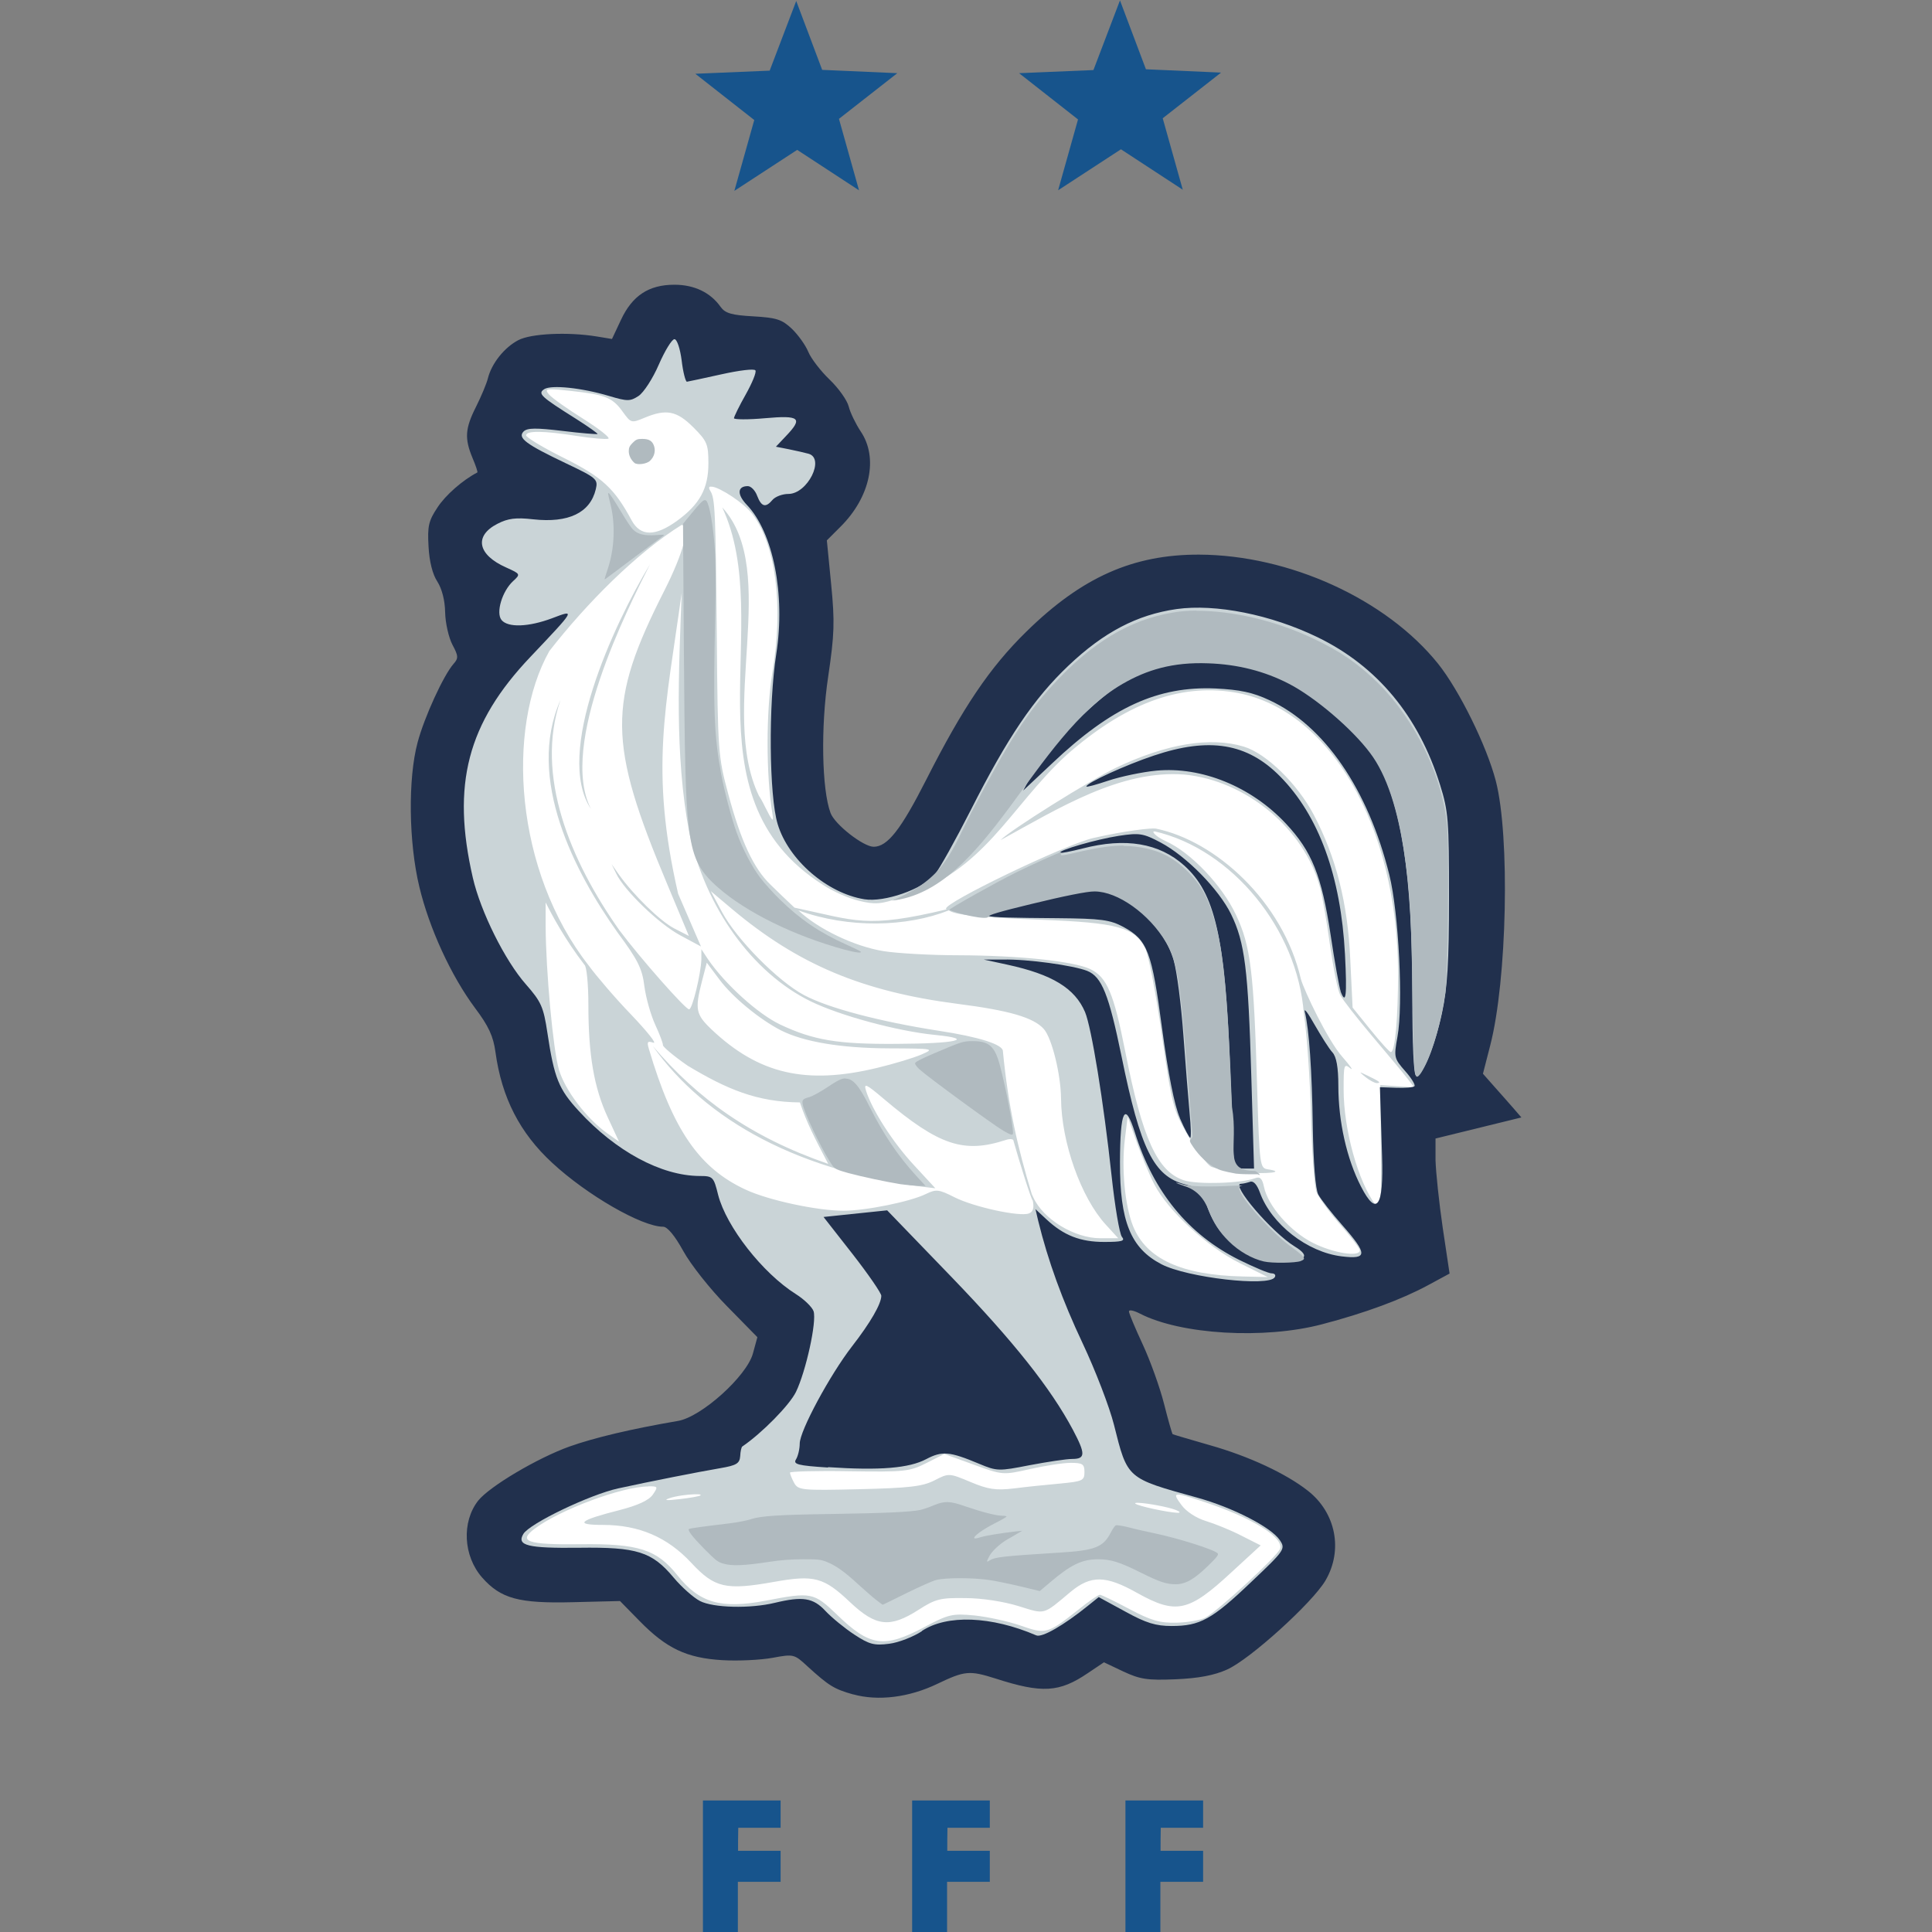 <?xml version="1.0" encoding="utf-8"?>
<svg xmlns="http://www.w3.org/2000/svg" height="99" viewBox="0 0 99 99" width="99">
  <rect x="0" y="0" width="99" height="99" fill="#808080" stroke="none"/>
  <defs>
    <style>.l{fill:#cad4d7;}.l,.m,.n,.o,.p,.q{stroke-width:0px;}.m{fill:none;}.n{fill:#17548c;}.o{fill:#b0babf;}.p{fill:#21304d;}.q{fill:#fff;}</style>
  </defs>
  <g id="a">
    <rect class="m" height="99" width="99"/>
  </g>
  <g id="b">
    <g id="c">
      <path class="q" d="M34.31,16c-1.15.11-.66-.43-1.32.76l-1.27,1.96-2.09-.34c-1.86-.08-1.54-.53-2.27-.1-.5.29-.71.48-.95.97-.21.43-.31.88-.58,1.41-.38.75-.53.87-.46,1.68.04.57.51,2.32.59,2.49.1.22-1.3.87-1.86,1.29-1,.74-.99,1.22-.99,2.26,0,.44.13,1.1.41,1.65.32.64.33.89.33,1.51,0,.52.98,1.49,1.14,1.8.28.54-.55,1.41-1.22,2.51-1.24,2.05-1.41,3.09-1.41,6.38,0,2.41.58,2.7.96,4.03.54,1.88,1.1,3.65,2.19,5.12.62.84,1.05,1.67,1.32,3,.42,2.03.59,2.35,1.79,3.68,1.47,1.63,3.59,3.14,5.08,3.41.6.11,2.29,1.61,2.79,2.57.32.62.98,1.62,1.85,2.54l1.84,1.88-.93,1.87c-.16.54-.99,1.29-1.95,2.13l-1.34,1.18-2.78.55c-3.02.6-4.49,1.36-6.36,2.6-2.31,1.54-2.77,1.38-1.14,3.24.9,1.02,2.09,1.04,4.65.87l2.03-.14,1.06,1.06c1.85,1.85,3.6,2.55,6.3,2.02l1.22-.24.72.7c.4.38,1.56,1.01,2.05,1.24,1.33.62,3.14.31,4.57-.43,1.26-.66,1.83-.68,3.42-.13,1.57.54,2.76.06,4.04-.73l.94-.58,1.09.45c1.38.56,1.32.75,3.02.22,1.09-.34,1.75-.12,3.37-1.57,2.33-2.1,2.82-1.85,2.93-3.24.07-.85.07-.69-.34-1.39-.87-1.49-1.68-1.96-4.97-2.91-.98-.28-1.29-.5-2.13-.84-.48-.67-.85-1.18-1.03-1.92-.18-.74-1.27-2.57-1.65-3.42-.37-.85-.3-2.5-.27-2.53.03-.03,2.13-.09,2.82.15,3.6,1.21,7.43.43,11.88-1.73,2.05-1,1.17-.14.79-2.19-.12-.65.3-1.43.22-2.44l-.52-3.06c4.63-1.62,5.47,1.65,3.05-.82l-.31-1.62.36-1.52c.93-3.58,1.11-9.75.34-12.8-1.48-5.88-3.06-8.43-9.13-10-1.68-.43-2.32-.88-4.3-.8-1.84.07-3.25.06-4.32.47-1.91.74-2.53,2.02-4.23,3.75-1.81,1.83-3.43,3.39-5.22,6.93-1.48,2.94-2.55,3.5-3.21,3.5-.57,0-2.91-.59-3.3-1.18-.18-.27-.79-2.58-.91-3.79-.19-1.76.02-2.47.29-4.05.35-2.04.35-4.71.07-5.93-.17-.72-.52-1.83.2-2.58,1.14-1.18,1.5-1.29,1.38-2.5-.05-.55.23-.78.02-1.08-.22-.29-.2-.79-.33-1.2-.15-.46-.42-.92-.96-1.37-.48-.4-1.38-.78-1.38-.97,0-.48-.2-1.2-.91-1.5-.32-.13-.89-.35-1.44-.31-.88.06-.94.24-1.16-.17-.37-.69-.41-1.44-1.45-1.41l-.8-.3Z" id="d"/>
      <g id="e">
        <path class="l" d="M34.31,16c-1.15.11-.66-.43-1.32.76l-1.27,1.96-2.09-.34c-1.86-.08-1.54-.53-2.27-.1-.5.29-.71.48-.95.97-.21.43-.31.88-.58,1.41-.38.75-.53.87-.46,1.68.04.57.51,2.32.59,2.49.1.22-1.3.87-1.86,1.29-1,.74-.99,1.22-.99,2.26,0,.44.13,1.1.41,1.65.32.64.33.89.33,1.51,0,.52.98,1.49,1.14,1.8.28.54-.55,1.41-1.22,2.51-1.24,2.05-1.41,3.09-1.41,6.38,0,2.41.58,2.7.96,4.03.54,1.88,1.1,3.65,2.19,5.12.62.84,1.05,1.67,1.32,3,.42,2.03.59,2.35,1.79,3.68,1.47,1.63,3.59,3.14,5.08,3.41.6.11,2.29,1.61,2.79,2.57.32.62.98,1.62,1.85,2.54l1.84,1.88-.93,1.87c-.16.54-.99,1.29-1.95,2.13l-1.34,1.18-2.78.55c-3.02.6-4.49,1.36-6.36,2.6-2.31,1.54-2.77,1.38-1.14,3.24.9,1.02,2.09,1.04,4.65.87l2.03-.14,1.06,1.06c1.85,1.85,3.6,2.55,6.3,2.02l1.22-.24.72.7c.4.38,1.56,1.01,2.05,1.24,1.33.62,3.14.31,4.57-.43,1.26-.66,1.83-.68,3.42-.13,1.57.54,2.76.06,4.04-.73l.94-.58,1.09.45c1.38.56,1.32.75,3.02.22,1.09-.34,1.75-.12,3.37-1.57,2.33-2.1,2.82-1.85,2.93-3.24.07-.85.07-.69-.34-1.39-.87-1.49-1.68-1.96-4.97-2.91-.98-.28-1.29-.5-2.13-.84-.48-.67-.85-1.18-1.03-1.92-.18-.74-1.27-2.57-1.65-3.42-.37-.85-.3-2.5-.27-2.53.03-.03,2.13-.09,2.82.15,3.6,1.21,7.43.43,11.88-1.73,2.05-1,1.17-.14.79-2.19-.12-.65.3-1.43.22-2.44l-.52-3.06c4.63-1.62,5.47,1.65,3.05-.82l-.31-1.62.36-1.52c.93-3.58,1.11-9.75.34-12.8-1.48-5.88-3.06-8.43-9.13-10-1.68-.43-2.32-.88-4.3-.8-1.84.07-3.25.06-4.32.47-1.91.74-2.53,2.02-4.23,3.75-1.81,1.83-3.43,3.39-5.22,6.93-1.48,2.94-2.55,3.5-3.21,3.5-.57,0-2.91-.59-3.3-1.18-.18-.27-.79-2.58-.91-3.79-.19-1.76.02-2.47.29-4.05.35-2.04.35-4.71.07-5.93-.17-.72-.52-1.83.2-2.58,1.14-1.18,1.5-1.29,1.38-2.5-.05-.55.23-.78.02-1.08-.22-.29-.2-.79-.33-1.2-.15-.46-.42-.92-.96-1.37-.48-.4-1.38-.78-1.38-.97,0-.48-.2-1.2-.91-1.5-.32-.13-.89-.35-1.44-.31-.88.06-.94.24-1.16-.17-.37-.69-.41-1.44-1.45-1.41l-.8-.3ZM28.27,19.95c.19,0,.5.03.97.08,1.77.19,2.15.34,2.67,1.07.42.58.44.59,1.11.31,1.12-.47,1.66-.36,2.51.49.7.7.77.86.77,1.84,0,1.29-.44,2.1-1.61,2.95-1.12.81-1.87.8-2.32-.02-.89-1.65-1.51-2.22-3.47-3.2-1.07-.53-1.94-1.06-1.94-1.16,0-.25.9-.24,2.6.03.76.12,1.48.18,1.61.14.12-.04-.45-.49-1.27-1.01-.82-.51-1.62-1.08-1.77-1.26-.16-.19-.18-.27.13-.26h0ZM36.5,24.94c.4.05,1.61.82,2.06,1.41,1.2,1.59,1.59,4.71,1.02,8.1-.33,1.99-.33,5.29,0,7.25.08.48,0,.4-.4-.4-.12-.25-.22-.42-.29-.52-2.09-4.34,1.11-11.51-1.88-14.78,2.78,5.97-2.07,14.75,5.16,19.34.49.33,1.33.7,1.85.82.83.2,1.12.18,2.16-.18,4.28-1.3,5.53-4.59,8.47-7.29,2.98-2.62,5.75-3.66,8.55-3.22,4.89.77,8.42,6.79,8.44,14.39,0,2.28-.15,4.05-.37,4.05-.07,0-.53-.51-1.04-1.14l-.92-1.14-.12-2.48c-.13-2.88-.73-5.23-1.87-7.4-.84-1.59-2.43-3.14-3.58-3.49-1.72-.52-3.96-.15-6.53,1.07-1.33.63-5.49,3.24-5.94,3.72,3.02-1.66,6.16-3.61,9.41-3.36,3.17.3,6.16,2.78,6.96,5.79.12.44.35,1.76.51,2.94.17,1.18.4,2.34.53,2.58s.87,1.19,1.64,2.1,1.58,1.88,1.78,2.14l.37.48-.87-.06-.87-.06.03,3.27c.02,2.92,0,3.23-.27,2.88-.89-1.18-1.64-3.86-1.64-5.92,0-1.27.02-1.35.34-1.09.19.15,0-.12-.41-.59-.75-.85-1.95-3.38-2.12-3.98-.92-3.98-4.38-7.09-7.43-7.71-.22-.04-1.53.1-3.2.48-1.45.33-7.72,3.35-7.55,3.63,0,0,.01.02.02.03-4.14.99-4.62.58-7.79-.09-.39-.37-.91-.86-1.22-1.17-.87-.83-1.53-2.25-2.17-4.64-.52-1.92-.54-2.19-.59-8.04-.06-6.5-.09-7.12-.33-7.5-.11-.18-.07-.24.06-.22h0ZM34.92,26.9h0c.48,0,.12,1.39-.88,3.37-2.92,5.75-2.9,7.78.16,15.06l1.1,2.63-.74-.38c-.71-.36-2.12-1.73-2.87-2.8l-.35-.5.24.49c.41.86,2.18,2.57,3.28,3.16l1.06.57-.27-.62c-.15-.34-.55-1.28-.9-2.08-1.47-6.39-.63-9.53.18-15.41-.15,4.04-.37,8.27.39,12.27.82,3.83,3.23,7.19,6.22,8.65,1.52.74,4.45,1.53,6.36,1.72,2.13.21,1.12.45-1.99.46-3,.02-4.23-.19-5.93-.99-1.14-.54-2.84-2.08-3.71-3.36l-.33-.5v.53c-.03.75-.46,2.55-.63,2.55-.19,0-2.5-2.62-3.57-4.05-2.52-3.57-4.34-7.94-3.02-11.8-1.79,4.03.75,8.85,2.93,11.92,1.03,1.39,1.26,1.84,1.37,2.75.08.6.33,1.48.56,1.98.23.49.4.96.39,1.03-.02.08.55.56,1.27,1.06,2,1.2,3.54,1.86,5.75,1.88.34,1.03.76,1.83,1.45,3.15-3.99-1.38-6.69-3.34-8.99-6.04,2.68,3.78,7.52,6.53,14.48,7.29l-1.1-1.19c-1.07-1.15-2.14-2.82-2.45-3.8-.13-.42-.01-.37.92.42,2.82,2.38,4.09,2.8,6.25,2.09.16-.05.28-.06.37,0,.29,1.05.95,3.15,1,3.1.08.39.02.59-.2.67-.47.18-2.82-.33-3.81-.83-.81-.41-.94-.42-1.46-.17-.78.39-3.08.86-4.23.86-1.33,0-3.83-.53-5.01-1.08-2.38-1.1-3.73-3.06-4.96-7.21-.11-.37-.07-.42.23-.32.2.07-.32-.58-1.14-1.44-.83-.86-1.8-2-2.17-2.51-3.8-4.85-4.25-12.15-2.02-16.12,1.92-2.46,4.47-5.03,6.79-6.47h0ZM33.31,28.91c-1.88,3.12-4.92,9.7-3.03,12.54-1.67-3.27,1.89-10.28,3.03-12.54ZM59.16,42.6c3.99.91,7.33,5.04,7.65,9.33.16,1.04.32,3.4.37,5.26.04,1.86.17,3.61.28,3.89s.65,1.03,1.21,1.67c.56.63,1.01,1.23,1.01,1.32,0,.36-1.37.14-2.4-.38-1.17-.59-2.31-1.9-2.51-2.87-.09-.43-.2-.54-.44-.45-.71.27-2.96.34-3.67.11-1.35-.45-2.12-2.12-3-6.6-.59-2.99-.94-3.81-1.79-4.22-.87-.41-3.66-.7-6.75-.71-1.42,0-3.15-.1-3.84-.21-1.49-.24-3.36-1.13-4.37-2.09,2.59.94,5.57.85,7.71,0,.34.24,1.53.36,4.68.48,3.97.15,4.83.39,5.38,1.46.17.32.55,2.3.85,4.41.53,3.68.58,3.88,1.37,5.23.45.77.98,1.48,1.17,1.56s.93.21,1.64.28c1.19.11,2.23-.01,1.26-.15-.41-.06-.43-.16-.55-4.17-.17-5.94-.33-7.27-1.08-8.86-.71-1.52-2.32-3.21-3.61-3.79-.54-.24-.73-.52-.58-.49h0ZM36.43,45.67l1.08.91c3.38,2.84,6.68,4.23,11.56,4.86,2.66.34,3.88.7,4.41,1.28.42.46.88,2.34.89,3.58.02,2.24,1.02,5.06,2.29,6.45h0l.64.7h-.92c-1.32,0-2.92-.97-3.43-2.09-.04-.08-.06-.13-.08-.17-.73-2.41-1.2-4.46-1.48-7.33,0-.34-1.24-.73-3.28-1.04-3.03-.47-5.68-1.17-6.91-1.83-1.32-.7-3.45-2.85-4.2-4.25l-.58-1.08ZM27.97,46.26c.3.61.98,1.88,1.98,3.18.11.07.2.99.2,2.05,0,2.57.29,4.25.99,5.76l.58,1.25-.58-.41c-1.09-.77-2.19-2.23-2.5-3.28-.3-1.02-.67-5.07-.68-7.35v-1.19ZM36.21,49.32l.66.88c.68.91,2.06,2.04,3.15,2.6,1.17.59,3.08.91,5.52.92,2.31.01,2.36.02,1.69.31-.38.17-1.41.48-2.28.69-3.65.88-6.07.32-8.49-1.97-.81-.77-.86-1.03-.49-2.47l.25-.96ZM69.71,54.96s.07.08.26.23c.21.17.47.31.58.31.25,0,.14-.09-.47-.38-.23-.11-.35-.17-.37-.16ZM57.79,57.24l.45,1.27c.25.7.65,1.67.9,2.16.69,1.35,2.7,3.21,4.38,4.05l1.44.72-1.27-.03c-3.15-.07-4.95-.9-5.63-2.58-.42-1.05-.6-2.97-.42-4.44l.14-1.14ZM48.4,74.51l1.49.54c1.49.54,1.5.54,2.88.23.76-.17,1.7-.32,2.09-.32.61,0,.71.06.71.47,0,.44-.1.48-1.24.59-.68.06-1.75.17-2.37.25-.93.11-1.33.05-2.23-.33-1.1-.46-1.11-.46-1.85-.08-.61.31-1.29.39-3.86.45-2.96.07-3.12.05-3.33-.33-.12-.22-.21-.46-.21-.52s1.36-.1,3.03-.07c2.83.04,3.09.02,3.96-.42l.93-.47ZM33.22,76.16c.5,0,.51.02.23.43-.2.29-.77.55-1.7.79-2.09.53-2.35.76-.86.76,1.86,0,3.31.63,4.53,1.94,1.2,1.29,1.77,1.42,4.24.98,2.07-.37,2.55-.24,3.91,1.05,1.32,1.24,2.03,1.32,3.5.38.87-.56,1.12-.62,2.41-.6.83,0,1.97.18,2.71.41,1.39.43,1.23.48,2.67-.73,1.04-.86,1.8-.85,3.4.05,2.01,1.12,2.64.99,4.85-1.06l1.49-1.37-.99-.5c-.54-.28-1.36-.61-1.82-.75-.49-.15-1-.48-1.25-.82-.5-.68-.44-.69,1.19-.15,2.42.8,4.08,1.82,3.86,2.4-.15.39-3.18,3.18-3.82,3.52-.25.13-.92.25-1.49.26-.85.02-1.3-.11-2.41-.7-.75-.4-1.43-.73-1.51-.73s-.58.34-1.11.77c-1.57,1.24-1.66,1.26-2.95.81-.63-.22-1.69-.45-2.37-.52-1.14-.11-1.33-.06-2.59.61-2.04,1.08-2.77.98-4.45-.65-1.19-1.14-1.31-1.17-3.64-.72-2.3.44-3.41.12-4.54-1.3-1.05-1.32-1.99-1.63-4.99-1.59-2.7.03-3.19-.14-2.33-.79,1.28-.97,4.49-2.17,5.83-2.17h0ZM35.74,76.57c.13,0,.19.02.15.06-.05.04-.53.13-1.08.19-.67.08-.83.06-.5-.05.31-.11.91-.19,1.27-.2.05,0,.1,0,.15,0h0ZM58.37,77.01c.44.02,1.48.21,1.87.36.23.09.27.15.1.15-.51-.02-2.04-.35-2.16-.47-.04-.04.04-.05.19-.04h0Z" id="f"/>
        <path class="n" d="M36.02,92.26v6.75h1.79v-2.58h2.19v-1.59h-2.18c0-.46,0-.71.01-1.18h2.17v-1.4h-3.97ZM46.74,92.26v6.75h1.79v-2.58h2.19v-1.59h-2.18c0-.46,0-.71.01-1.18h2.17v-1.4h-3.97ZM57.67,92.26v6.75h1.79v-2.58h2.19v-1.59h-2.18c0-.46,0-.71.01-1.18h2.17v-1.4h-3.97Z" id="g"/>
        <path class="p" d="M43.73,86.83c-.99-.28-1.25-.44-2.35-1.44-.68-.63-.71-.64-1.79-.44-.6.11-1.76.17-2.58.12-1.83-.11-2.86-.6-4.24-2.01l-1-1.02-2.41.06c-2.78.07-3.7-.18-4.66-1.27-.96-1.1-1.05-2.84-.2-3.93.58-.73,3.04-2.19,4.69-2.78,1.27-.45,3.16-.9,5.56-1.31,1.2-.21,3.51-2.29,3.83-3.45l.23-.84-1.56-1.59c-.86-.87-1.87-2.15-2.24-2.83-.43-.78-.81-1.24-1.03-1.24-1.09,0-3.9-1.62-5.68-3.27-1.66-1.53-2.59-3.34-2.91-5.67-.11-.82-.35-1.34-1.05-2.27-1.22-1.64-2.34-4.07-2.85-6.2-.55-2.27-.59-5.56-.09-7.41.35-1.31,1.33-3.44,1.84-4.02.26-.29.25-.41-.06-.99-.19-.37-.36-1.11-.37-1.66-.01-.62-.17-1.21-.4-1.57-.24-.36-.41-1.02-.45-1.79-.06-1.05,0-1.32.46-2.01.41-.63,1.29-1.4,2.04-1.79.03-.02-.08-.35-.25-.75-.41-.99-.38-1.5.18-2.61.26-.52.54-1.18.61-1.46.19-.77.85-1.59,1.56-1.96.65-.34,2.53-.43,4.01-.19l.79.13.46-.98c.58-1.24,1.42-1.8,2.74-1.8,1.02,0,1.85.4,2.37,1.14.23.32.56.42,1.67.48,1.2.07,1.47.16,1.98.64.32.31.7.84.84,1.18s.63.98,1.09,1.42.9,1.06.98,1.38.36.89.61,1.27c.92,1.35.5,3.37-1.03,4.89l-.7.7.22,2.24c.19,1.94.17,2.57-.15,4.73-.39,2.59-.33,5.8.12,7,.22.59,1.68,1.73,2.21,1.73.71,0,1.4-.89,2.69-3.43,1.88-3.71,3.26-5.76,5.13-7.59,2.84-2.79,5.47-3.96,8.86-3.95,4.62.02,9.58,2.28,12.24,5.59,1.08,1.35,2.49,4.2,2.96,6.01.73,2.82.58,10.21-.29,13.56l-.37,1.44.53.6c.29.33.74.83.99,1.12l.45.52-2.2.54-2.2.54v1.12c.02.62.18,2.17.37,3.46l.35,2.34-1.11.6c-1.33.72-3.21,1.42-5.43,2-2.96.78-7.24.53-9.33-.55-.31-.16-.56-.21-.56-.11s.32.86.71,1.7c.39.84.88,2.21,1.09,3.04.21.83.41,1.53.44,1.55.03.02.88.27,1.89.56,2.02.57,3.92,1.46,5.04,2.34,1.44,1.13,1.81,3.05.9,4.6-.67,1.14-3.87,4.04-5.04,4.56-.66.3-1.47.45-2.64.5-1.46.06-1.82,0-2.68-.4l-.99-.47-.82.55c-1.47,1-2.35,1.05-4.74.28-1.33-.42-1.57-.4-2.97.27-1.45.7-3.04.9-4.33.54h0ZM47.23,83.58c1.29-.86,3.57-.77,5.87.22.29.13,1.4-.51,2.64-1.51l.56-.45,1.36.74c1.07.59,1.57.74,2.38.74,1.45,0,2.07-.34,4.07-2.25,1.73-1.64,1.77-1.7,1.47-2.15-.44-.66-2.4-1.67-4.24-2.18-3.62-1-3.56-.95-4.26-3.74-.23-.91-.95-2.78-1.6-4.16-1.04-2.2-1.78-4.24-2.28-6.28l-.14-.6.56.52c.89.83,1.74,1.16,2.96,1.16.91,0,1.09-.05.91-.26-.12-.14-.36-1.55-.53-3.13-.41-3.81-1.03-7.6-1.36-8.39-.52-1.22-1.68-1.93-3.99-2.43l-1.2-.26h.99c1.24-.03,3.6.3,4.31.58.75.3,1.11,1.21,1.76,4.38.97,4.76,1.65,6.14,3.25,6.56.75.2.9.33,1.08.95.52,1.75,2.06,2.99,3.7,2.99,1.43,0,1.69-.24.84-.76-1.17-.72-3.3-3.21-2.75-3.21.1,0,.31-.05.46-.1.17-.07.36.13.51.55.59,1.62,2.43,3.06,4.2,3.27,1.32.16,1.33-.11.02-1.6-.55-.62-1.1-1.33-1.23-1.57-.14-.27-.25-1.61-.28-3.47-.04-2.88-.19-5.02-.41-5.9-.05-.22.18.09.51.68.34.59.74,1.23.91,1.41.2.22.3.77.3,1.7,0,1.84.43,3.75,1.16,5.17q1.21,2.36,1.08-1.56l-.11-3.53.83.03c.45.02.88-.02.94-.08.06-.06-.15-.41-.48-.78-.57-.65-.58-.71-.39-1.76.3-1.64.07-6.34-.42-8.3-1.09-4.38-3.33-7.64-6.14-8.94-.85-.4-1.52-.54-2.76-.6-2.95-.13-5.33.95-8.38,3.84l-1.48,1.39.48-.89c.75-1.4,3.84-4.37,5.25-5.05,2.17-1.05,5.26-.91,7.81.33,1.47.72,3.8,2.8,4.54,4.05,1.29,2.2,1.86,5.87,1.86,12,0,2.58.07,4.16.19,4.16.35,0,.96-1.48,1.33-3.2.28-1.31.36-2.59.36-5.94,0-3.93-.03-4.39-.46-5.76-1.1-3.52-3.22-6.07-6.26-7.55-2.41-1.17-5.24-1.73-7.24-1.45-2.03.29-3.74,1.19-5.54,2.9-1.77,1.68-3.11,3.66-5,7.39-.78,1.53-1.61,3.03-1.86,3.33-.61.73-2.57,1.42-3.6,1.25-1.91-.31-3.89-2.02-4.44-3.85-.44-1.45-.48-6.13-.07-8.73.47-3.04-.16-6.22-1.51-7.63-.51-.53-.49-.96.05-.96.16,0,.38.22.48.5.22.57.44.62.79.2.14-.16.5-.3.81-.3.98,0,1.89-1.82,1.03-2.06-.19-.05-.65-.16-1.01-.23l-.66-.13.51-.54c.89-.93.72-1.08-1.07-.92-.87.08-1.59.07-1.59,0s.27-.63.6-1.21c.33-.59.56-1.14.5-1.24s-.84,0-1.74.2c-.9.2-1.7.37-1.77.38-.07,0-.2-.49-.27-1.09-.08-.62-.24-1.09-.37-1.09s-.49.59-.8,1.3c-.31.72-.78,1.44-1.04,1.61-.43.28-.57.28-1.51,0-1.4-.42-2.96-.58-3.32-.35-.35.23-.19.38,1.64,1.53.63.4,1.12.75,1.09.77s-.84-.04-1.8-.16c-1.35-.16-1.8-.16-1.99.03-.32.33.11.65,2.19,1.64,1.56.74,1.63.81,1.51,1.32-.29,1.21-1.4,1.74-3.21,1.54-.88-.1-1.29-.05-1.83.23-1.21.62-1.02,1.59.45,2.24.73.33.74.34.36.69-.57.52-.9,1.63-.6,2,.33.4,1.39.36,2.59-.09,1.21-.46,1.22-.48-1.11,1.98-3.23,3.4-4.05,6.54-2.95,11.32.4,1.74,1.65,4.25,2.72,5.46.78.89.9,1.15,1.1,2.48.35,2.33.58,2.89,1.61,4.01,1.89,2.06,4.22,3.32,6.19,3.33.68,0,.72.04.95.97.42,1.63,2.28,4.01,3.98,5.08.43.27.84.67.91.88.17.53-.39,3.07-.9,4.13-.33.68-1.75,2.12-2.75,2.8-.05.03-.1.26-.11.5-.03.37-.19.47-1.01.61-1.22.21-3.55.67-5.25,1.04-1.45.32-4.52,1.79-4.85,2.33-.36.6.22.74,2.86.71,2.96-.04,3.73.2,4.84,1.53.41.49,1.02,1.03,1.35,1.2.68.35,2.57.4,3.84.09,1.42-.34,1.96-.26,2.59.42.32.34.99.89,1.48,1.21.76.5,1.02.57,1.78.47.49-.06,1.25-.36,1.69-.65h0ZM42.43,75.2c-1.56-.1-1.8-.17-1.64-.42.1-.16.19-.53.19-.81,0-.65,1.55-3.52,2.68-4.98.94-1.21,1.5-2.18,1.5-2.59,0-.14-.67-1.11-1.48-2.15l-1.48-1.89,1.63-.17,1.63-.17,3.32,3.44c3.15,3.27,5.06,5.67,6.2,7.81.65,1.23.65,1.49-.04,1.49-.3,0-1.28.15-2.18.32-1.58.31-1.67.31-2.58-.07-1.53-.64-1.9-.67-2.72-.24-.87.46-2.36.59-5.03.41h0ZM63.22,59.54c0-.19-.09-2.4-.19-4.92-.26-6.62-.77-8.85-2.35-10.27-1.28-1.15-3.01-1.44-5.21-.87-.6.15-1.11.25-1.15.22-.12-.12,1.86-.69,3.01-.87,1.06-.16,1.25-.13,2.14.34,1.33.71,2.98,2.39,3.61,3.67.71,1.45.88,2.83,1.04,8.32l.14,4.72h-.52c-.36,0-.52-.11-.53-.35h0ZM60.46,57.29c-.28-.65-.6-2.26-.91-4.57-.53-3.98-.75-4.55-1.98-5.22-.69-.37-1.14-.43-3.38-.45-4.49-.04-4.47-.03-1.49-.78,1.47-.37,2.95-.67,3.28-.67,1.59-.01,3.63,1.75,4.16,3.6.17.58.39,2.31.5,3.84s.26,3.34.32,4.02c.07.68.08,1.24.03,1.24s-.29-.45-.53-1ZM68.7,50.8c-.07-.19-.31-1.5-.52-2.92-.46-3.01-.95-4.25-2.29-5.68-1.77-1.89-4.31-2.93-6.64-2.71-.72.07-1.82.3-2.45.51s-1.13.35-1.13.3c0-.18,2.01-1.1,3.45-1.58,2.85-.96,4.79-.64,6.47,1.06,1.99,2.01,3.12,5.12,3.33,9.12.11,2.14.05,2.63-.23,1.89ZM65.32,65.45c.07-.11,0-.2-.16-.2s-.91-.32-1.68-.7c-2.59-1.3-4.37-3.47-5.32-6.5-.52-1.65-.76-1.17-.77,1.49-.01,3.05.55,4.42,2.12,5.24,1.32.69,5.51,1.17,5.81.67Z" id="h"/>
      </g>
      <path class="o" d="M32.91,22.49c-.25,0-.32.03-.49.2-.16.16-.2.25-.2.43,0,.22.11.44.29.6.14.12.63.06.8-.11.21-.2.29-.48.21-.74-.09-.28-.26-.38-.61-.38h0ZM31.17,25.28s-.01,0-.01.02c0,.03.05.27.12.53.26,1.03.21,2.28-.13,3.3-.1.29-.17.54-.17.55s.03,0,.07-.03c.1-.08,2.7-2.02,2.89-2.16.14-.1.14-.1-.33-.07-.59.04-.93-.04-1.18-.29-.1-.1-.37-.51-.6-.9-.37-.62-.6-.96-.65-.97h0ZM36.11,25.63c-.09,0-.26.17-.65.65l-.46.56.04,6c.04,6.1.09,8.08.24,9.41.19,1.68.51,2.36,1.54,3.25,1.45,1.26,3.88,2.46,6.45,3.16.56.15.92.2.83.1-.03-.03-.38-.2-.78-.38-1.31-.59-2.31-1.26-3.35-2.28-.35-.34-.81-.85-1.02-1.13-.41-.54-.91-1.49-1.2-2.3-.26-.72-.63-2.11-.8-3.03-.36-1.98-.41-3.23-.3-8.22.03-1.62.03-2.62-.02-3.26-.09-1.26-.26-2.23-.42-2.48-.02-.03-.05-.05-.08-.05ZM61.31,31.29c-.43,0-.83.03-1.21.1-2.2.36-4.17,1.54-6.16,3.72-1.33,1.45-2.3,2.96-4.1,6.4-1.11,2.11-1.37,3.5-4.14,4.64,4.87-.52,7.21-8.45,11.83-11.11,1.23-.71,2.55-1.12,4.38-1.05,1.5.05,2.89.4,4.14,1.05,1.32.68,3.23,2.3,4.16,3.55.84,1.11,1.43,2.89,1.78,5.35.25,1.74.33,3.07.38,6.69.05,3.22.08,4.03.16,4.42.05.25.21.12.48-.41.44-.85.87-2.42,1.06-3.82.12-.96.19-7.35.08-8.52-.22-2.49-1.62-5.39-3.51-7.27-.99-.98-1.94-1.65-3.33-2.3-1.95-.93-4.17-1.44-6.01-1.43h0ZM57.56,43.33c-.56,0-1.21.09-2.03.27-1.13.26-1.21.27-1.16.16.02-.05.02-.09,0-.09-.09,0-1.52.65-2.33,1.05-1.05.52-3.43,1.86-3.39,1.9.06.06.71.25,1.14.33.49.1.84.11.84.03,0-.09.62-.27,2.19-.65,1.68-.41,2.91-.66,3.27-.65,1.18,0,2.8,1.15,3.66,2.61.55.93.72,1.92,1.06,6.27.1,1.22.2,2.54.24,2.93s.06.73.06.75c0,.02-.04.08-.09.13-.08.08-.07.12.14.43.3.44.74.85,1.11,1.04.25.13.42.18,1.06.3.07.01.34.03.61.03h.5c.26.13.01-.11-.13-.17-1.69,0-.83-1.2-1.18-3.28-.25-6.32-.45-8.24-1.03-10-.3-.91-.62-1.43-1.21-2.03-.8-.8-1.57-1.17-2.75-1.31-.17-.02-.35-.03-.54-.03h0ZM49.82,53.35c-.47,0-.58.04-1.94.62-.73.31-.99.45-.99.52,0,.06.1.19.22.3.45.41,3.76,2.83,4.3,3.15.4.23.5.26.5.11,0-.41-.37-2.3-.66-3.41-.27-1.03-.56-1.3-1.44-1.29h0ZM43.32,55.26c-.2,0-.37.08-1.06.54-.3.19-.65.38-.79.42-.37.09-.41.17-.29.54.24.73,1.12,2.49,1.49,2.98.12.16.23.21.8.37.75.2,1.88.44,2.67.57.29.04.7.08.91.09h.38s-.49-.53-.49-.53c-.91-.99-1.68-2.13-2.36-3.49-.56-1.12-.86-1.48-1.26-1.48h0ZM60.31,60.6s-.03,0-.04,0c-.02.02.19.1.46.19q.84.27,1.21,1.24c.25.65.54,1.09,1.02,1.57.51.51,1.19.9,1.8,1.04.42.1,1.63.08,1.89-.02.3-.12.26-.18-.61-.82-.77-.57-2.12-2.03-2.43-2.62-.16-.31-.15-.4.05-.43.09-.01-.13,0-.49.01-1.26.07-2.22.04-2.56-.07-.13-.04-.25-.08-.31-.08h0ZM48.55,76.97c-.23,0-.43.05-.69.16-.21.09-.52.2-.69.24-.49.11-1.95.17-4.58.21-2.71.04-3.62.1-4.12.27-.18.06-.68.16-1.09.21-1.43.17-2.05.26-2.08.29-.07.07.18.4.79,1.02.6.6.68.67,1,.76.43.12,1.04.1,2.34-.1.57-.09,1.15-.13,1.72-.13.76,0,.9.01,1.2.13.48.19.93.51,1.61,1.14.33.3.74.66.92.8.18.14.34.26.35.26.02,0,.56-.27,1.21-.59s1.34-.63,1.54-.68c.47-.12,1.86-.12,2.69,0,.35.05,1.07.2,1.62.33l.99.24.52-.44c1.07-.91,1.64-1.19,2.47-1.19.65,0,1.1.14,2.2.69.94.47,1.31.59,1.77.59.52,0,.96-.26,1.67-.95.46-.45.54-.56.49-.63-.16-.19-2.03-.78-3.28-1.04-.33-.07-.88-.19-1.22-.28s-.67-.14-.72-.12-.16.18-.25.35c-.39.77-.81.94-2.66,1.05-2.89.18-3.3.23-3.56.4-.17.11-.17.08-.02-.21.13-.26.56-.66.95-.88.15-.08.37-.21.5-.29l.24-.14-.3.03c-.86.1-1.58.22-1.83.3-.15.05-.3.08-.32.05-.08-.08.43-.45,1.04-.76.34-.17.61-.33.61-.35,0-.02-.1-.04-.22-.04-.31,0-1.04-.19-1.86-.47-.42-.15-.69-.22-.93-.23h0Z" id="i"/>
      <path class="n" d="M44.03,9.76l-3.18-2.08-3.22,2.1,1.02-3.63-3.02-2.37,3.81-.16L40.8.05l1.33,3.53,3.85.17-2.99,2.34,1.03,3.67Z" id="j"/>
      <path class="n" d="M60.62,9.73l-3.18-2.08-3.22,2.1,1.02-3.63-3.02-2.37,3.81-.16L57.39.02l1.33,3.53,3.85.17-2.99,2.34,1.03,3.67Z" id="k"/>
    </g>
  </g>
</svg>